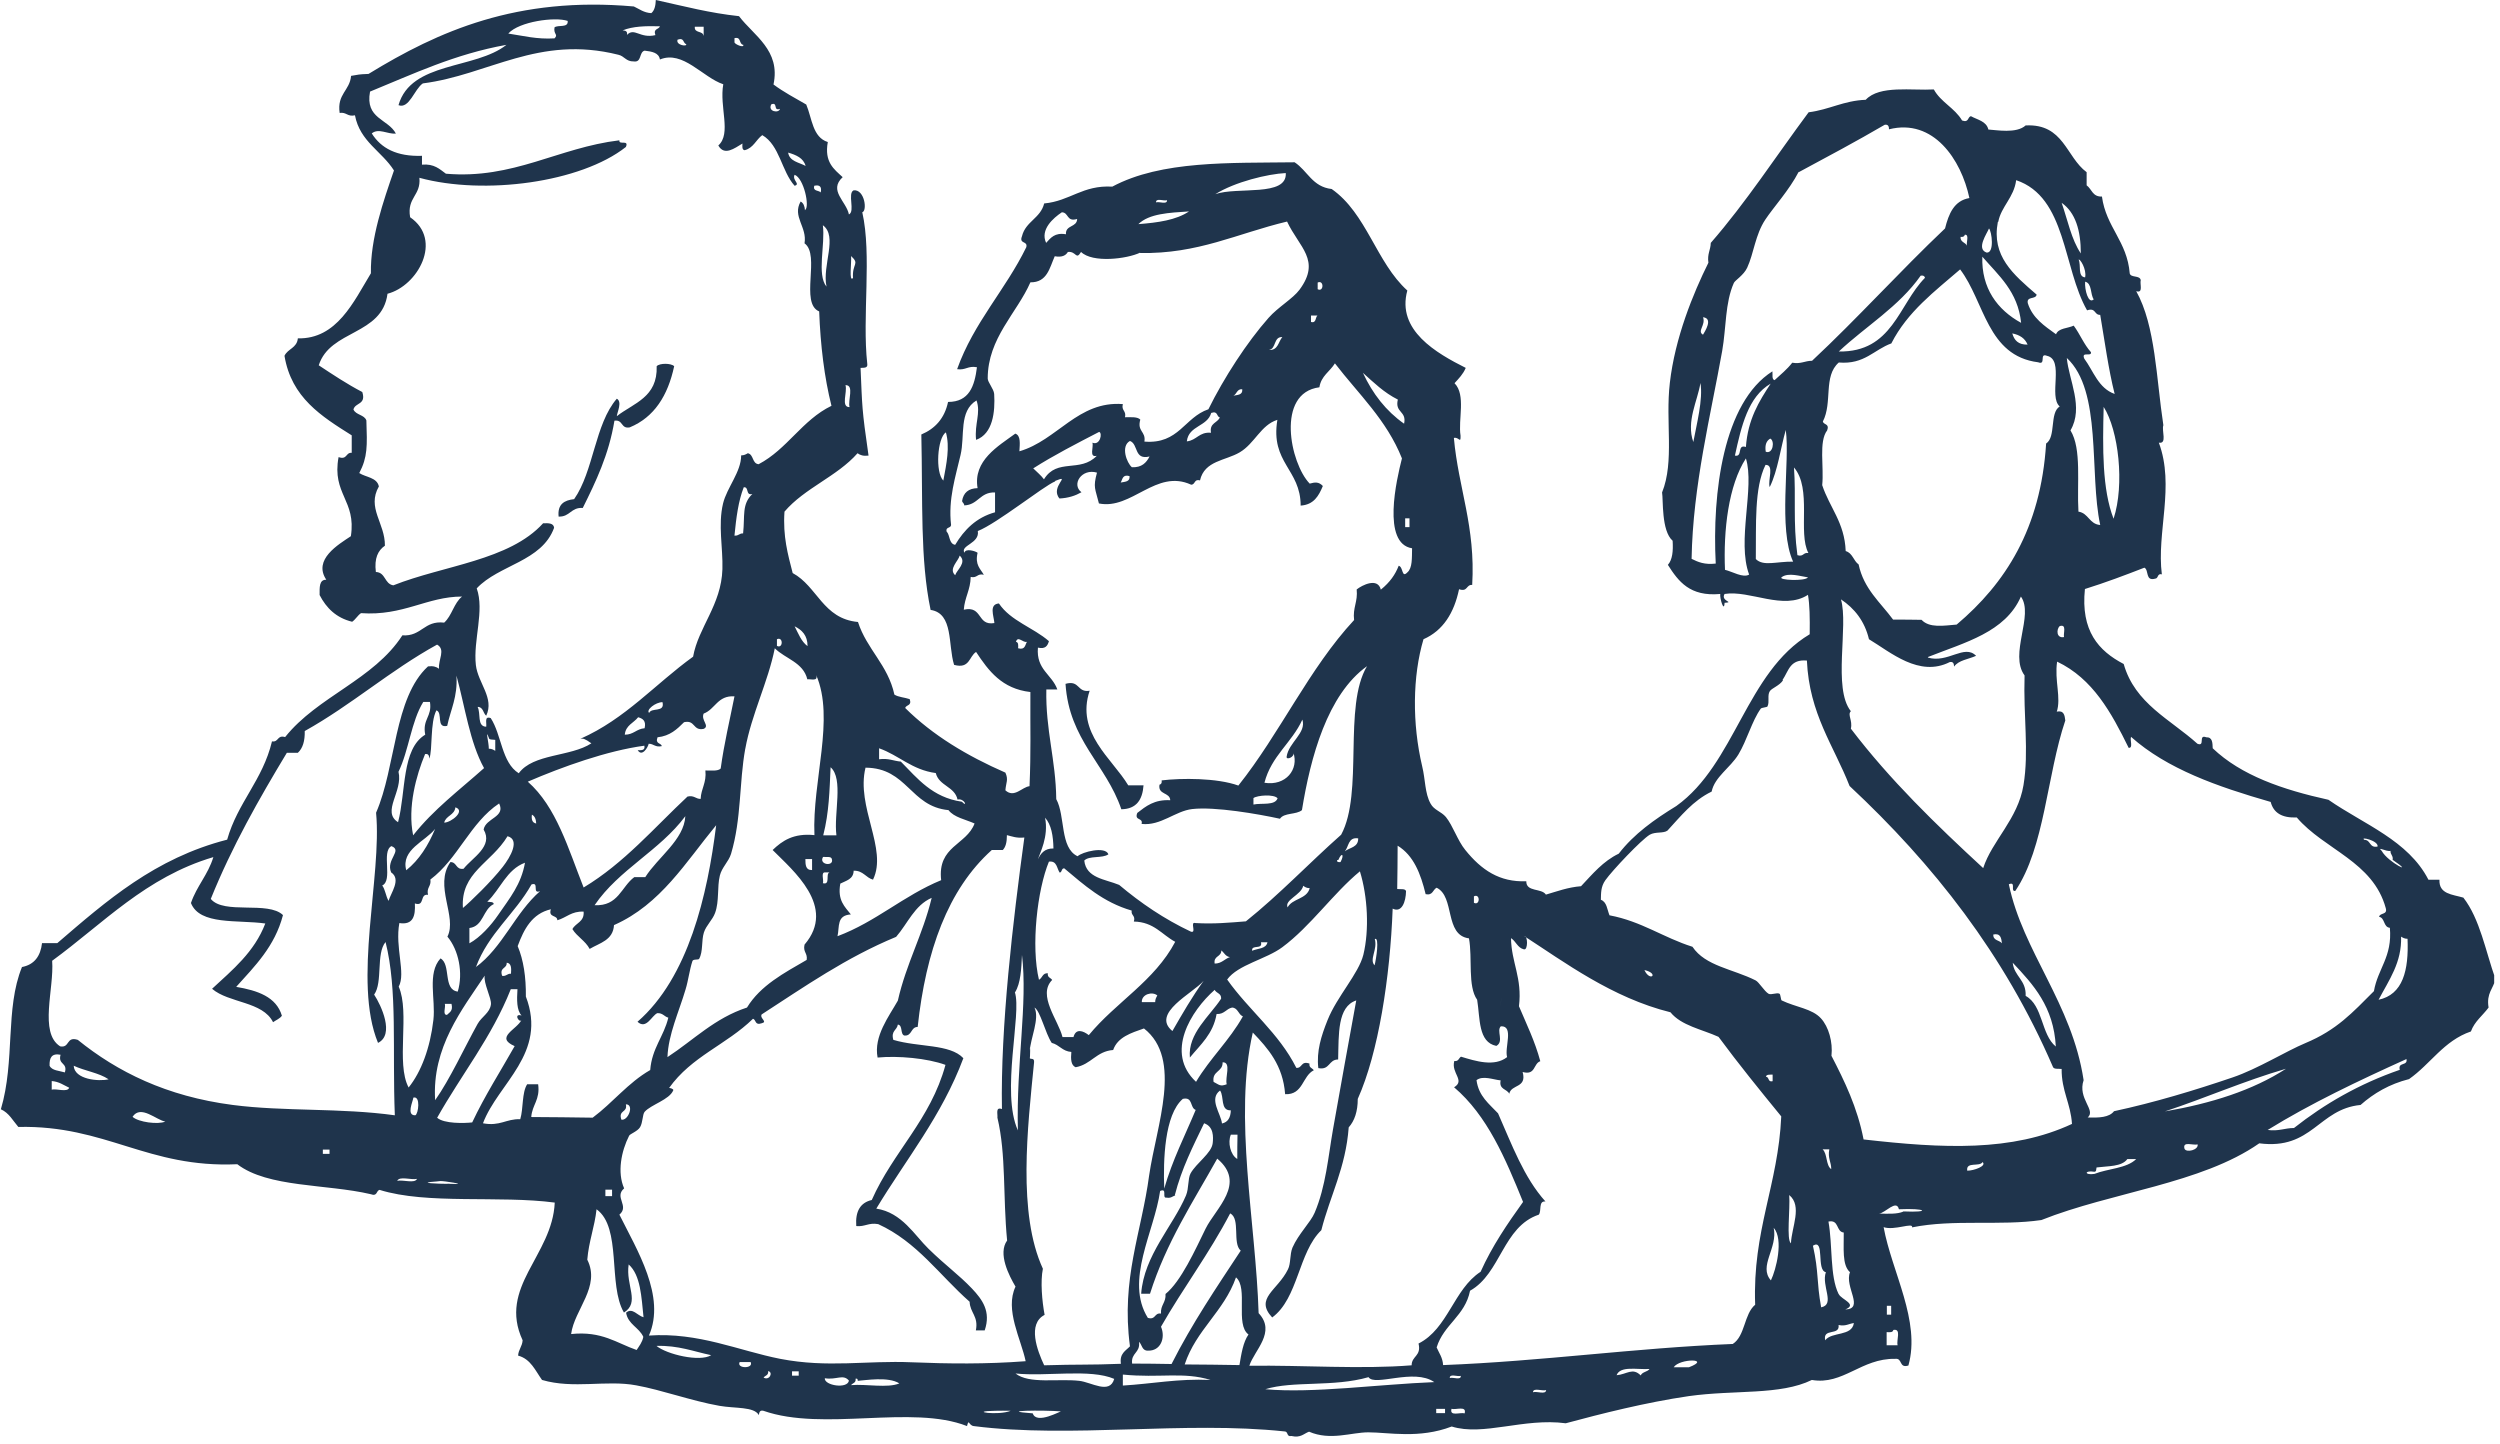 <svg width="116" height="67" viewBox="0 0 116 67" fill="none" xmlns="http://www.w3.org/2000/svg">
<g clip-path="url(#clip0_61_209)">
<path fill-rule="evenodd" clip-rule="evenodd" d="M31.28 17C30.99 18.35 30.36 19.36 29.22 19.83C28.8 19.91 28.92 19.46 28.51 19.52C28.25 21.1 27.65 22.34 27.04 23.57C26.49 23.53 26.45 23.99 25.92 23.97C25.86 23.39 26.19 23.21 26.64 23.16C27.55 21.86 27.6 19.68 28.62 18.5C28.88 18.64 28.64 19.12 28.62 19.31C29.4 18.7 30.52 18.44 30.47 16.99C30.62 16.84 31.14 16.85 31.28 16.99V17Z" fill="#1F344C"/>
<path fill-rule="evenodd" clip-rule="evenodd" d="M49.44 31.73C50.11 31.54 49.97 32.15 50.56 32.05C49.9 34.01 51.61 35.2 52.35 36.44C52.59 36.44 52.83 36.44 53.06 36.44C53.01 37.11 52.73 37.54 52.03 37.55C51.32 35.46 49.61 34.35 49.44 31.73Z" fill="#1F344C"/>
<path fill-rule="evenodd" clip-rule="evenodd" d="M30.43 0C31.83 0.31 32.91 0.6 34.29 0.75C34.97 1.65 36.23 2.33 35.89 3.92C36.36 4.27 36.89 4.55 37.41 4.85C37.68 5.49 37.7 6.37 38.41 6.59C38.24 7.53 38.7 7.85 39.1 8.22C38.43 8.84 39.27 9.34 39.39 9.95C39.69 9.81 39.31 8.97 39.61 8.83C40.12 8.78 40.25 9.78 40.01 9.85C40.46 11.83 40 14.7 40.24 16.87C40.28 17.09 40.09 17.06 39.93 17.07C40.01 18.88 39.98 18.92 40.3 21.14C40.06 21.17 39.91 21.12 39.79 21.03C38.84 22.11 37.34 22.64 36.4 23.74C36.32 24.89 36.56 25.73 36.78 26.59C37.93 27.21 38.18 28.71 39.81 28.86C40.22 30.13 41.2 30.85 41.5 32.23C41.69 32.35 41.98 32.36 42.21 32.44C42.32 32.76 42.05 32.69 42 32.85C43.28 34.12 44.87 35.07 46.65 35.85C46.8 36.18 46.68 36.3 46.65 36.67C47.06 37.05 47.43 36.51 47.77 36.48C47.84 34.83 47.8 33.88 47.81 32.11C46.49 31.96 45.87 31.13 45.29 30.25C44.96 30.46 45 31.05 44.27 30.85C43.98 29.93 44.25 28.46 43.18 28.3C42.69 25.95 42.82 23.3 42.75 20.16C43.39 19.89 43.83 19.41 43.99 18.65C44.97 18.65 45.22 17.92 45.33 17.04C44.91 16.96 44.81 17.19 44.41 17.13C45.19 14.95 46.65 13.46 47.62 11.47C47.7 11.16 47.27 11.34 47.42 10.96C47.59 10.27 48.28 10.13 48.45 9.44C49.65 9.33 50.23 8.58 51.61 8.66C53.89 7.44 57.07 7.57 60.07 7.53C60.67 7.92 60.89 8.67 61.79 8.77C63.41 9.9 63.86 12.18 65.3 13.48C64.79 15.33 66.66 16.39 68.01 17.07C67.89 17.36 67.69 17.56 67.49 17.78C68.03 18.33 67.65 19.46 67.77 20.22C67.78 20.61 67.69 20.26 67.46 20.32C67.67 22.66 68.47 24.43 68.31 27.14C68.02 27.12 68.11 27.48 67.7 27.34C67.47 28.44 66.96 29.26 66.05 29.66C65.54 31.38 65.52 33.57 65.99 35.56C66.14 36.17 66.11 36.81 66.38 37.29C66.54 37.59 66.87 37.65 67.09 37.91C67.42 38.32 67.63 39 67.99 39.44C68.74 40.37 69.58 40.94 70.82 40.89C70.81 41.4 71.53 41.2 71.73 41.51C72.25 41.36 72.74 41.17 73.36 41.12C73.89 40.56 74.38 39.96 75.11 39.61C75.82 38.69 76.77 38.02 77.78 37.4C80.52 35.44 81.02 31.19 83.97 29.43C83.98 28.64 83.97 28.07 83.89 27.6C82.75 28.34 81.2 27.37 80.02 27.56C79.82 27.9 80.51 27.94 80.02 27.97C80 28.45 79.79 27.76 79.82 27.56C78.41 27.69 77.88 26.98 77.39 26.21C77.6 25.97 77.64 25.58 77.61 25.09C77.08 24.63 77.18 23.19 77.12 22.85C77.7 21.41 77.27 19.57 77.48 17.77C77.72 15.67 78.56 13.62 79.27 12.19C79.21 11.78 79.37 11.61 79.38 11.27C81.02 9.39 82.41 7.24 83.92 5.21C84.88 5.09 85.54 4.67 86.57 4.63C87.21 3.94 88.72 4.21 89.73 4.15C90.05 4.74 90.7 5.01 91.04 5.59C91.36 5.71 91.29 5.43 91.45 5.39C91.75 5.56 92.17 5.62 92.26 6.01C92.63 6.03 93.56 6.21 93.99 5.82C95.76 5.73 95.86 7.28 96.82 7.99C96.82 8.19 96.82 8.4 96.82 8.6C97.06 8.77 97.09 9.14 97.53 9.12C97.72 10.54 98.7 11.19 98.82 12.69C98.88 12.9 99.29 12.76 99.33 13C99.28 13.19 99.46 13.62 99.12 13.51C100.02 15.12 100.05 17.57 100.38 19.73C100.29 19.98 100.57 20.61 100.17 20.54C100.92 22.55 100.06 24.71 100.31 26.65C100.09 26.59 100.16 26.84 100 26.85C99.53 26.98 99.72 26.45 99.5 26.34C98.6 26.69 97.7 27.03 96.74 27.33C96.54 29.27 97.37 30.2 98.54 30.81C99.06 32.65 100.71 33.38 101.96 34.51C102.34 34.66 101.98 34.06 102.37 34.21C102.66 34.2 102.66 34.46 102.67 34.72C103.99 35.98 105.91 36.64 108.04 37.11C109.68 38.25 111.74 38.99 112.68 40.82C112.85 40.82 113.02 40.82 113.19 40.82C113.16 41.49 113.79 41.5 114.3 41.65C115.07 42.64 115.33 44.13 115.79 45.43C115.69 45.88 115.36 46.08 115.47 46.75C115.2 47.12 114.82 47.39 114.65 47.86C113.39 48.29 112.78 49.37 111.78 50.07C110.87 50.3 110.14 50.73 109.53 51.27C107.57 51.46 107.29 53.37 104.83 53.05C102.14 54.93 97.98 55.31 94.72 56.61C92.81 56.89 90.65 56.56 88.72 56.95C88.79 56.7 87.9 57.11 87.4 56.94C87.78 59.02 89.13 61.29 88.55 63.36C88.1 63.5 88.29 63.01 87.94 63.05C86.36 63.02 85.52 64.28 84.07 64.03C82.6 64.75 80.49 64.48 78.36 64.78C76.37 65.07 74.28 65.6 72.65 66.04C70.71 65.78 68.82 66.65 67.36 66.19C65.85 66.77 64.42 66.46 63.49 66.46C62.7 66.46 61.73 66.86 60.74 66.43C60.49 66.52 60.36 66.73 59.92 66.63C59.69 66.68 59.78 66.43 59.62 66.42C54.95 65.92 49.7 66.75 45.18 66.17C44.94 66.14 44.96 65.8 44.87 66.17C42.3 65.16 38.21 66.44 35.42 65.46C35.25 65.42 35.23 65.54 35.21 65.66C34.99 65.26 34.11 65.36 33.38 65.23C32.08 65 30.69 64.49 29.52 64.28C28.14 64.02 26.61 64.46 25.15 64.03C24.84 63.6 24.63 63.06 24.04 62.9C24.06 62.61 24.23 62.48 24.25 62.19C23.1 59.71 25.63 58.27 25.74 55.8C23.18 55.46 19.81 55.9 17.61 55.21C17.45 55.25 17.52 55.53 17.2 55.41C15.15 54.93 12.43 55.11 11.01 54.02C6.84 54.21 4.92 52.2 0.85 52.29C0.6 52 0.42 51.64 0.04 51.47C0.71 49.22 0.23 46.8 1.02 44.87C1.59 44.76 1.88 44.37 1.95 43.76C2.19 43.76 2.43 43.76 2.66 43.76C4.94 41.8 7.19 39.82 10.54 38.96C11.03 37.23 12.19 36.2 12.62 34.4C12.94 34.45 12.85 34.09 13.23 34.2C14.74 32.31 17.34 31.54 18.67 29.48C19.57 29.54 19.67 28.78 20.61 28.89C20.97 28.57 21.06 27.98 21.44 27.68C19.81 27.68 18.72 28.59 16.75 28.45C16.59 28.56 16.5 28.74 16.34 28.85C15.6 28.67 15.14 28.21 14.83 27.61C14.83 27.27 14.8 26.89 15.14 26.9C14.51 25.96 15.71 25.26 16.28 24.88C16.54 23.21 15.39 22.93 15.71 21.21C16.12 21.35 16.03 20.99 16.32 21.01C16.32 20.74 16.32 20.47 16.32 20.2C14.92 19.32 13.52 18.45 13.2 16.51C13.35 16.18 13.78 16.15 13.82 15.7C15.63 15.74 16.41 14 17.21 12.68C17.18 11.07 17.79 9.33 18.28 7.91C17.72 7.02 16.7 6.57 16.47 5.35C16.12 5.43 16.08 5.19 15.76 5.24C15.63 4.36 16.23 4.21 16.29 3.52C16.67 3.46 16.6 3.45 17.1 3.43C20.35 1.44 23.99 -0.18 29.41 0.3C29.67 0.42 29.87 0.59 30.22 0.61C30.37 0.49 30.42 0.26 30.43 0ZM23.6 1.56C24.28 1.66 24.9 1.83 25.73 1.78C25.92 1.59 25.67 1.6 25.73 1.27C25.9 1.14 26.38 1.31 26.34 0.97C25.75 0.77 24.09 1 23.59 1.55L23.6 1.56ZM28.89 1.41C29.01 1.42 29.13 1.44 29.09 1.62C29.44 1.26 29.69 1.8 30.41 1.63C30.3 1.31 30.57 1.38 30.62 1.22C29.96 1.2 29.35 1.22 28.89 1.41ZM32.65 1.65C32.65 1.51 32.65 1.38 32.65 1.24C32.51 1.24 32.38 1.24 32.24 1.24C32.2 1.55 32.61 1.42 32.64 1.65H32.65ZM34.48 2.08C34.28 2.04 34.4 1.69 34.08 1.77C34.08 1.84 34.08 1.91 34.08 1.97C34.11 2.06 34.53 2.24 34.49 2.08H34.48ZM31.84 2.05C31.68 2 31.76 1.73 31.44 1.84C31.34 2.09 31.89 2.18 31.84 2.05ZM37.36 9.74C37.58 9.59 37.3 8.27 36.87 8.11C36.74 8.36 37.16 8.54 36.87 8.62C36.26 7.94 36.18 6.74 35.37 6.27C35.08 6.48 34.96 6.87 34.55 6.97C34.43 6.95 34.44 6.81 34.45 6.66C34.08 6.88 33.61 7.25 33.33 6.75C33.95 6.2 33.37 4.96 33.56 3.91C32.6 3.59 31.69 2.32 30.62 2.76C30.57 2.44 30.24 2.39 29.91 2.35C29.64 2.42 29.79 2.91 29.4 2.85C29.05 2.86 28.97 2.6 28.69 2.54C24.98 1.61 22.67 3.48 19.62 3.87C19.23 4.13 18.99 5.07 18.49 4.88C19.07 2.84 22.05 3.23 23.5 2.08C21.1 2.51 19.18 3.43 17.17 4.25C16.93 5.52 18.01 5.51 18.37 6.2C17.97 6.23 17.57 5.93 17.25 6.19C17.68 6.88 18.41 7.27 19.58 7.23C19.58 7.37 19.58 7.5 19.58 7.64C20.15 7.59 20.4 7.85 20.69 8.06C23.82 8.33 25.9 6.85 28.74 6.51C28.7 6.75 29.2 6.46 29.04 6.82C26.95 8.47 22.47 9.07 19.46 8.25C19.54 9.08 18.87 9.16 19.03 10.08C20.57 11.14 19.38 13.27 17.98 13.63C17.73 15.57 15.32 15.29 14.79 16.95C15.44 17.38 16.1 17.82 16.81 18.19C17 18.79 16.48 18.67 16.4 19C16.51 19.26 16.91 19.24 17 19.51C17.04 20.69 17.06 21.21 16.67 21.95C16.98 22.15 17.49 22.15 17.58 22.57C17.01 23.57 17.87 24.27 17.86 25.32C17.54 25.54 17.36 25.9 17.44 26.54C17.9 26.56 17.83 27.09 18.25 27.16C20.59 26.23 23.63 26.01 25.2 24.28C25.45 24.27 25.69 24.27 25.71 24.49C25.14 26.06 23.15 26.2 22.12 27.3C22.49 28.34 21.95 29.7 22.08 30.86C22.18 31.7 22.95 32.39 22.56 33.21C22.41 33.09 22.43 32.8 22.16 32.8C22.32 33.09 22.12 33.71 22.56 33.72C22.59 33.54 22.46 33.21 22.77 33.32C23.28 34.1 23.27 35.38 24.07 35.88C24.74 34.96 26.48 35.12 27.44 34.49C27.13 34.27 27.06 34.26 26.93 34.28C29.02 33.36 30.41 31.73 32.16 30.47C32.4 29.11 33.47 28.07 33.52 26.41C33.55 25.41 33.31 24.36 33.55 23.36C33.73 22.62 34.39 21.9 34.39 21.13C34.53 21.13 34.61 21.08 34.7 21.03C34.98 21.09 34.89 21.51 35.2 21.54C36.53 20.84 37.22 19.49 38.58 18.83C38.25 17.51 38.07 16.04 38.01 14.45C37.1 14.07 38.08 11.83 37.33 11.29C37.46 10.53 36.75 10.05 37.15 9.35C37.28 9.42 37.34 9.57 37.35 9.76L37.36 9.74ZM36.19 5.05C35.86 5.17 36.11 4.72 35.79 4.84C35.6 5.18 36.15 5.27 36.19 5.05ZM83.46 7.97C83.03 8.81 82.28 9.63 81.91 10.19C81.44 10.9 81.38 11.75 81.07 12.42C80.91 12.77 80.5 13.01 80.45 13.13C80.04 14.05 80.1 15.2 79.91 16.28C79.38 19.26 78.55 22.52 78.49 25.93C78.79 26.08 79.09 26.21 79.61 26.15C79.44 22.87 79.96 18.67 82.24 17.23C82.26 17.38 82.2 17.6 82.34 17.64C82.62 17.38 82.92 17.14 83.16 16.83C83.57 16.9 83.74 16.74 84.08 16.74C86.2 14.76 88.14 12.6 90.25 10.6C90.42 9.92 90.67 9.31 91.38 9.19C91 7.4 89.71 5.48 87.65 6C87.65 5.88 87.62 5.76 87.45 5.79C86.15 6.55 84.8 7.27 83.46 7.99V7.97ZM37.38 7.7C37.28 7.33 36.94 7.19 36.57 7.08C36.63 7.49 37.07 7.53 37.38 7.7ZM56.39 9.01C57.4 8.65 59.73 9.15 59.66 8.03C58.82 8.07 57.3 8.44 56.39 9.01ZM92.7 10.3C92.4 11.88 93.41 12.73 94.5 13.67C94.46 13.91 94.02 13.73 94.09 14.07C94.31 14.76 94.86 15.12 95.4 15.51C95.51 15.22 95.94 15.24 96.22 15.11C96.51 15.5 96.7 15.99 97.02 16.34C97.06 16.58 96.56 16.28 96.71 16.64C97.14 17.22 97.36 18.01 98.12 18.28C97.83 17.13 97.66 15.84 97.45 14.61C97.16 14.62 97.26 14.26 96.84 14.4C95.71 12.42 95.89 9.15 93.55 8.36C93.45 9.16 92.85 9.59 92.72 10.29L92.7 10.3ZM38.08 8.93C38.14 8.67 38.04 8.56 37.78 8.62C37.71 8.89 37.99 8.82 38.08 8.93ZM96.55 11.76C96.55 10.69 96.3 9.86 95.66 9.41C95.94 10.21 96.11 11.11 96.55 11.76ZM54.15 9.29C54 9.34 53.63 9.17 53.64 9.39C53.79 9.34 54.16 9.51 54.15 9.29ZM52.82 10.4C53.73 10.33 54.58 10.21 55.17 9.81C54.25 9.87 53.32 9.91 52.82 10.4ZM48.54 11.27C48.75 11.04 48.94 10.78 49.46 10.87C49.43 10.43 49.97 10.56 49.98 10.16C49.48 10.31 49.6 9.86 49.27 9.85C48.88 10.11 48.25 10.65 48.54 11.27ZM52.91 11.72C52.28 12.02 50.69 12.21 50.16 11.69C49.92 12.09 49.95 11.65 49.55 11.69C49.45 11.86 49.27 11.95 48.94 11.89C48.7 12.43 48.59 13.11 47.81 13.1C47.19 14.52 45.83 15.69 45.83 17.56C45.83 17.74 46.11 18.04 46.13 18.28C46.18 19.11 46.07 20.13 45.29 20.41C45.21 19.66 45.52 19.17 45.31 18.58C44.48 19.08 44.78 20.22 44.57 21.11C44.34 22.11 43.99 23.16 44.13 24.36C44.12 24.52 43.87 24.44 43.92 24.66C44.09 24.83 44.02 25.23 44.32 25.28C44.74 24.58 45.3 24.01 46.17 23.77C46.17 23.46 46.17 23.16 46.17 22.85C45.47 22.82 45.39 23.43 44.74 23.45C44.74 23.35 44.66 23.33 44.64 23.25C44.7 22.86 44.94 22.66 45.36 22.65C45.14 21.37 46.32 20.7 47.11 20.12C47.37 20.21 47.32 20.59 47.3 20.94C49.06 20.43 50.02 18.59 52.1 18.75C52.02 19.06 52.27 19.05 52.2 19.36C52.47 19.36 52.78 19.33 52.91 19.47C52.75 20.03 53.18 20.01 53.1 20.49C54.7 20.62 54.95 19.37 56.07 18.99C56.79 17.53 57.86 15.88 58.86 14.75C59.3 14.25 59.99 13.86 60.3 13.44C61.31 12.07 60.28 11.48 59.72 10.28C57.38 10.84 55.6 11.79 52.89 11.74L52.91 11.72ZM92.18 11.72C92.55 11.75 92.42 10.74 92.29 10.6C92.2 10.83 91.68 11.55 92.18 11.72ZM90.97 10.99C90.95 11.24 91.19 11.24 91.27 11.4C91.22 11.25 91.39 10.88 91.17 10.89C91.15 10.97 91.08 11.01 90.97 10.99ZM38.35 13.3C38.14 12.3 38.89 10.97 38.18 10.45C38.3 11.34 37.89 12.74 38.35 13.3ZM93.78 14.98C93.63 13.52 92.73 12.78 91.98 11.91C91.93 13.37 92.68 14.38 93.78 14.98ZM96.75 12.87C96.83 12.49 96.5 11.98 96.45 12.05C96.57 12.3 96.39 12.84 96.75 12.87ZM39.58 12.9C39.53 12.21 39.91 12.27 39.49 11.88C39.52 12.15 39.38 13.12 39.58 12.9ZM87.77 15.93C86.95 16.22 86.52 16.92 85.32 16.82C84.59 17.46 85.04 18.67 84.58 19.56C84.62 19.72 84.9 19.65 84.78 19.97C84.38 20.49 84.64 21.67 84.55 22.51C84.89 23.55 85.59 24.24 85.64 25.57C85.96 25.66 86 26.02 86.24 26.19C86.48 27.33 87.25 27.95 87.84 28.75C88.28 28.75 88.72 28.75 89.16 28.76C89.53 29.15 90.18 29.03 90.79 28.98C93.05 27.07 94.69 24.53 94.94 20.58C95.41 20.27 95.09 19.16 95.57 18.86C95.04 18.4 95.8 16.69 94.98 16.51C94.6 16.36 94.96 16.96 94.57 16.81C92.2 16.51 92.09 14 90.95 12.5C89.77 13.52 88.51 14.46 87.76 15.93H87.77ZM85.32 16.31C87.81 16.35 88.09 14.14 89.32 12.89C89.3 12.81 89.24 12.77 89.12 12.79C88.11 14.23 86.58 15.13 85.32 16.31ZM97.15 13.89C96.98 13.65 97.08 13.15 96.75 13.07C96.72 13.44 96.9 14.13 97.15 13.89ZM61.14 13.42C61.43 13.57 61.44 12.97 61.14 13.11C61.14 13.21 61.14 13.31 61.14 13.42ZM79.02 15.53C79.1 15.39 79.51 14.77 79.02 14.72C79.16 15.08 78.73 15.37 79.02 15.53ZM60.82 14.94C61.09 15.01 61.02 14.73 61.13 14.64C61.03 14.64 60.93 14.64 60.83 14.64C60.83 14.74 60.83 14.84 60.83 14.94H60.82ZM94.08 15.99C93.96 15.7 93.72 15.54 93.37 15.47C93.46 15.79 93.65 16 94.08 15.99ZM58.88 16.24C59.31 16.26 59.31 15.86 59.5 15.64C59.08 15.62 59.23 16.18 58.88 16.24ZM96.07 19.97C96.6 20.83 96.36 22.44 96.44 23.74C96.91 23.81 96.94 24.32 97.45 24.36C96.93 21.94 97.55 18.14 95.9 16.61C95.99 17.63 96.7 18.9 96.07 19.97ZM48.95 22.34C48.4 22.57 46.26 24.29 45.37 24.64C45.47 25.22 44.54 25.3 44.75 25.65C44.79 25.42 45.29 25.58 45.36 25.65C45.23 26.21 45.49 26.39 45.65 26.67C45.34 26.59 45.35 26.84 45.04 26.77C45.03 27.37 44.76 27.72 44.72 28.29C45.61 28.09 45.32 29.05 46.14 28.91C46.11 28.57 45.88 28.04 46.35 28C46.89 28.81 47.95 29.12 48.67 29.75C48.61 29.96 48.51 30.13 48.16 30.05C48.07 31.07 48.81 31.29 49.06 31.99C48.89 31.99 48.72 31.99 48.55 31.99C48.51 33.88 48.99 35.25 49.01 37.08C49.44 37.87 49.17 39.34 50 39.73C50.21 39.53 51.29 39.25 51.43 39.64C51.15 39.84 50.54 39.69 50.31 39.93C50.4 40.75 51.28 40.79 51.93 41.06C52.93 41.9 54.01 42.64 55.26 43.23C55.54 43.31 55.19 42.75 55.47 42.83C56.33 42.88 57.06 42.81 57.81 42.75C59.37 41.5 60.74 40.05 62.23 38.73C63.28 36.78 62.31 32.78 63.43 30.91C61.59 32.23 60.81 35.13 60.41 37.59C60.15 37.81 59.58 37.7 59.39 37.99C58.38 37.77 56.38 37.42 55.32 37.54C54.53 37.63 53.86 38.33 52.97 38.23C53.05 37.92 52.62 38.1 52.77 37.72C53.17 37.41 53.56 37.09 54.3 37.13C54.28 36.75 53.72 36.89 53.8 36.41C53.88 36.39 53.92 36.33 53.9 36.21C54.81 36.1 56.46 36.09 57.46 36.45C59.39 34.03 60.74 31.02 62.83 28.77C62.76 28.19 63.01 27.93 62.95 27.35C63.2 27.15 63.93 26.78 64.07 27.36C64.5 27.01 64.74 26.66 64.9 26.25C65.12 26.31 65.03 26.84 65.3 26.56C65.54 26.36 65.51 25.89 65.52 25.44C64.11 25.22 64.8 22.25 65.05 21.27C64.34 19.48 63.03 18.28 61.94 16.86C61.71 17.24 61.3 17.44 61.22 17.97C59.19 18.23 59.86 21.5 60.77 22.44C61.02 22.37 61.19 22.35 61.38 22.55C61.19 23.01 60.96 23.42 60.35 23.46C60.35 21.77 58.94 21.48 59.27 19.48C58.5 19.72 58.22 20.58 57.52 20.99C56.86 21.38 55.89 21.37 55.68 22.29C55.4 22.21 55.47 22.49 55.27 22.49C53.64 21.74 52.51 23.67 50.99 23.36C50.82 22.66 50.71 22.63 50.9 21.93C50.19 21.72 49.7 22.48 50.18 22.84C49.9 23 49.57 23.11 49.16 23.13C48.7 22.59 49.75 21.99 48.97 22.31L48.95 22.34ZM65.15 19.66C65.28 19.06 64.71 19.16 64.86 18.54C64.22 18.22 63.74 17.75 63.24 17.3C63.69 18.27 64.31 19.07 65.15 19.66ZM78.57 20.51C78.72 19.7 79.03 18.52 78.9 17.77C78.77 18.6 78.23 19.55 78.57 20.51ZM80.5 21.14C80.88 21.22 80.58 20.6 81.01 20.74C81.1 19.46 81.62 18.62 82.16 17.8C81.11 18.41 80.8 19.77 80.5 21.14ZM39.42 18.89C39.33 18.58 39.65 17.86 39.23 17.87C39.33 18.18 39 18.9 39.42 18.89ZM57.23 18.36C57.43 18.32 57.67 18.33 57.64 18.06C57.39 18.04 57.39 18.29 57.23 18.36ZM98.07 24.07C98.59 22.48 98.3 19.96 97.61 18.88C97.56 20.8 97.54 22.71 98.07 24.07ZM55.07 20.48C55.53 20.43 55.64 20.03 56.19 20.08C56.11 19.62 56.49 19.63 56.6 19.37C56.44 19.33 56.52 19.05 56.2 19.16C56.02 19.8 55.16 19.74 55.07 20.47V20.48ZM82.11 22.59C82.02 22.28 82.34 21.56 81.92 21.57C81.39 22.64 81.49 24.36 81.47 25.94C81.82 26.29 82.42 26.05 83.2 26.06C82.5 24.52 83.06 21.43 82.86 19.95C82.61 20.83 82.49 21.83 82.12 22.59H82.11ZM47.94 21.73C48.11 21.9 48.3 22.05 48.44 22.24C49.05 21.24 50.12 21.95 50.89 21.15C50.52 21.24 50.75 20.75 50.69 20.54C51.04 20.69 51.17 20.09 51 20.04C49.96 20.58 48.9 21.12 47.93 21.74L47.94 21.73ZM81.93 20.96C82.27 21.09 82.36 20.45 82.14 20.35C81.97 20.45 81.88 20.63 81.93 20.96ZM43.77 22.3C43.92 21.51 44.08 20.74 43.89 20.06C43.49 20.32 43.39 21.92 43.77 22.3ZM52.52 21.68C52.98 21.7 53.19 21.47 53.34 21.18C52.61 21.36 52.83 20.61 52.43 20.46C51.99 20.7 52.28 21.48 52.52 21.68ZM80.04 26.44C80.38 26.52 80.88 26.83 81.16 26.66C80.58 25.11 81.43 22.62 81.01 21.27C80.2 22.52 79.96 24.6 80.04 26.45V26.44ZM83.4 25.76C83.69 25.85 83.66 25.62 83.91 25.66C83.41 24.72 84.09 22.68 83.24 21.69C83.34 23.03 83.19 24.23 83.4 25.76ZM52 22.39C52.2 22.35 52.44 22.36 52.41 22.09C52.08 22 52.09 22.24 52 22.39ZM34.07 24.85C34.26 24.88 34.3 24.74 34.48 24.75C34.57 23.93 34.41 23.4 34.91 22.92C34.58 23.01 34.77 22.58 34.51 22.61C34.26 23.24 34.16 24.03 34.08 24.84L34.07 24.85ZM65.2 24.46C65.27 24.46 65.34 24.46 65.4 24.46C65.4 24.32 65.4 24.19 65.4 24.05C65.33 24.05 65.26 24.05 65.2 24.05C65.2 24.19 65.2 24.32 65.2 24.46ZM44.32 26.69C44.39 26.45 44.88 26.1 44.53 25.78C44.47 26.03 44 26.4 44.32 26.69ZM82.67 26.78C82.47 26.92 83.76 26.98 83.89 26.79C83.54 26.74 82.98 26.55 82.67 26.78ZM89.45 30.51C90.38 30.79 91.15 29.87 91.69 30.43C91.34 30.59 90.88 30.63 90.67 30.93C90.66 30.8 90.64 30.69 90.47 30.72C89.05 31.44 87.72 30.26 86.72 29.66C86.52 28.82 86.05 28.23 85.42 27.81C85.78 29.04 85.03 31.94 85.88 33C85.71 33.16 85.97 33.43 85.88 33.81C87.7 36.2 89.83 38.26 92.02 40.28C92.43 39.01 93.63 38.01 93.89 36.43C94.15 34.86 93.88 33.24 93.94 31.34C93.21 30.35 94.39 28.55 93.77 27.68C93.05 29.34 91.16 29.81 89.47 30.48L89.45 30.51ZM95.77 29.56C95.73 29.37 95.91 28.95 95.57 29.05C95.41 29.2 95.41 29.63 95.77 29.56ZM37.47 29.98C37.47 29.48 37.21 29.23 36.87 29.06C37.04 29.39 37.18 29.77 37.47 29.98ZM47.24 30.08C47.57 30.17 47.56 29.93 47.65 29.78C47.47 29.84 47.23 29.48 47.14 29.78C47.26 29.8 47.25 29.94 47.24 30.09V30.08ZM36.05 29.97C36.34 30.12 36.35 29.52 36.05 29.66C36.05 29.76 36.05 29.87 36.05 29.97ZM14.14 33.92C14.15 34.38 14.05 34.72 13.82 34.93C13.65 34.93 13.48 34.93 13.31 34.93C12.02 37.07 10.77 39.26 9.78 41.71C10.39 42.45 12.44 41.79 13.13 42.46C12.75 43.92 11.82 44.83 10.96 45.79C11.95 45.96 12.82 46.25 13.08 47.13C12.98 47.27 12.81 47.33 12.67 47.43C12.19 46.46 10.62 46.55 9.84 45.88C10.79 45 11.8 44.18 12.31 42.85C11.02 42.67 9.27 42.94 8.86 41.9C9.13 41.11 9.65 40.59 9.9 39.77C6.76 40.7 4.79 42.85 2.42 44.58C2.52 45.87 1.8 47.92 2.79 48.55C3.25 48.64 3.06 48.07 3.61 48.25C5.44 49.73 7.72 50.87 10.8 51.27C13.18 51.58 15.8 51.4 18.32 51.75C18.2 48.71 18.45 45.93 17.89 43.71C17.44 44.25 17.77 45.58 17.36 46.15C17.69 46.65 18.32 48.01 17.54 48.39C16.36 45.53 17.73 40.67 17.45 37.71C18.38 35.58 18.27 32.38 19.86 30.92C20.1 30.89 20.25 30.94 20.37 31.03C20.33 30.6 20.69 30.14 20.28 29.91C18.1 31.11 16.31 32.71 14.14 33.92ZM34.58 34.74C34.29 36.35 34.41 37.98 33.92 39.62C33.81 39.98 33.49 40.25 33.4 40.63C33.27 41.16 33.38 41.81 33.18 42.36C33.06 42.69 32.77 42.93 32.66 43.27C32.54 43.65 32.63 44.15 32.44 44.49C32.41 44.55 32.17 44.49 32.13 44.59C31.99 45.01 31.94 45.49 31.81 45.91C31.5 46.96 31.01 47.99 30.97 49.05C32.18 48.26 33.16 47.24 34.66 46.75C35.29 45.72 36.38 45.15 37.43 44.54C37.48 44.22 37.25 44.18 37.33 43.83C38.84 42.07 36.78 40.38 35.85 39.44C36.3 39.01 36.82 38.65 37.79 38.75C37.68 36.24 38.75 33.34 37.87 31.32C37.97 31.63 37.64 31.5 37.46 31.52C37.27 30.73 36.44 30.57 35.95 30.08C35.64 31.64 34.87 33.14 34.58 34.75V34.74ZM95.43 33.02C95.77 32.95 95.8 33.19 95.83 33.43C94.97 35.98 94.88 39.31 93.51 41.34C93.26 41.38 93.57 40.88 93.21 41.03C93.86 44.16 96.14 46.55 96.68 50.12C96.39 50.98 97.27 51.51 96.87 51.85C97.39 51.87 97.87 51.85 98.09 51.56C99.95 51.16 101.84 50.59 103.6 49.99C104.75 49.6 106.08 48.77 106.97 48.4C108.43 47.79 109.15 46.99 110.15 45.99C110.33 44.94 111.01 44.4 110.89 43.05C110.58 43.02 110.67 42.59 110.39 42.54C110.43 42.34 110.79 42.46 110.7 42.14C110.11 39.97 107.85 39.43 106.57 37.93C105.89 37.96 105.49 37.72 105.36 37.21C102.89 36.5 100.55 35.68 98.88 34.19C98.82 34.34 98.99 34.72 98.77 34.7C97.97 33.07 97.11 31.49 95.45 30.7C95.32 31.58 95.65 32.38 95.43 33.04V33.02ZM82.73 31.57C82.56 31.82 82.21 31.93 82.12 32.07C81.99 32.27 82.12 32.56 82.01 32.78C81.99 32.82 81.74 32.83 81.7 32.88C81.29 33.45 81.06 34.35 80.66 35.01C80.28 35.63 79.56 36.05 79.42 36.73C78.55 37.15 77.99 37.87 77.37 38.54C77.18 38.68 76.81 38.58 76.55 38.73C76.15 38.97 74.81 40.39 74.49 40.84C74.27 41.15 74.29 41.45 74.28 41.75C74.56 41.85 74.57 42.2 74.68 42.47C76.17 42.75 77.19 43.51 78.53 43.93C79.13 44.83 80.41 44.96 81.46 45.49C81.62 45.57 81.86 45.99 82.06 46.11C82.19 46.18 82.44 46.04 82.57 46.11C82.62 46.14 82.63 46.4 82.67 46.42C83.34 46.74 84.08 46.8 84.49 47.25C84.85 47.64 85.05 48.35 84.98 48.99C85.59 50.17 86.18 51.38 86.47 52.87C90.16 53.29 93.35 53.45 96.14 52.15C96.08 51.2 95.65 50.61 95.66 49.6C95.51 49.58 95.29 49.63 95.25 49.49C93 44.28 89.7 40.09 85.82 36.47C85.09 34.6 83.95 33.13 83.84 30.65C83.05 30.58 83 31.12 82.71 31.55L82.73 31.57ZM19.72 35C19.32 35.96 18.9 37.45 19.17 38.76C20.11 37.56 21.33 36.65 22.46 35.64C21.8 34.45 21.58 32.81 21.18 31.35C21.24 32.34 20.91 32.92 20.75 33.68C20.22 33.8 20.56 33.07 20.25 32.96C19.95 33.52 20.08 34.8 19.92 35.2C19.91 35.07 19.89 34.96 19.72 34.99V35ZM29.9 34.6C28.18 34.83 26.09 35.58 24.49 36.27C25.82 37.44 26.37 39.39 27.08 41.18C28.96 40.05 30.35 38.41 31.9 36.96C32.21 36.89 32.27 37.07 32.51 37.07C32.53 36.58 32.79 36.33 32.73 35.75C33 35.75 33.31 35.79 33.44 35.66C33.6 34.49 33.86 33.42 34.08 32.31C33.29 32.26 33.19 32.91 32.65 33.11C32.51 33.42 32.95 33.68 32.65 33.82C32.14 33.92 32.27 33.39 31.74 33.51C31.42 33.83 31.09 34.15 30.51 34.21C30.39 34.53 30.67 34.46 30.71 34.62C30.4 34.69 30.34 34.51 30.1 34.51C30.06 34.69 29.79 35.13 29.59 34.81C29.75 34.81 29.94 34.83 29.9 34.61V34.6ZM30.12 33.08C30.23 32.81 30.86 33.08 30.74 32.58C30.42 32.58 29.96 32.94 30.12 33.08ZM18.49 35.81C18.71 36.72 17.69 37.66 18.47 38.15C18.84 36.75 18.63 34.75 19.73 34.09C19.59 33.36 20.06 33.26 19.95 32.57C19.85 32.57 19.75 32.57 19.64 32.57C19.08 33.47 18.97 34.83 18.49 35.81ZM58.67 36.32C59.66 36.48 60.28 35.7 60.01 34.91C60.1 35.12 59.67 35.29 59.7 35.11C59.79 34.45 60.63 34.01 60.43 33.39C59.94 34.47 58.99 35.07 58.67 36.32ZM28.99 34.09C29.4 34.09 29.53 33.82 29.91 33.79C29.99 33.44 29.82 33.34 29.61 33.28C29.4 33.55 29.03 33.65 28.99 34.09ZM22.68 34.74C22.82 34.74 22.9 34.79 22.98 34.84C22.98 34.67 22.98 34.5 22.98 34.33C22.86 34.31 22.69 34.34 22.68 34.23C22.5 33.75 22.69 34.49 22.68 34.74ZM41.8 35.34C42.58 36.13 43.26 37 44.63 37.2C44.92 37.5 44.75 37.02 44.43 37.1C44.3 36.49 43.57 36.47 43.42 35.87C42.31 35.72 41.72 35.05 40.79 34.72C40.79 34.89 40.79 35.06 40.79 35.23C41.22 35.17 41.46 35.31 41.81 35.34H41.8ZM38.2 38.76C38.4 38.76 38.61 38.76 38.81 38.76C38.68 37.74 39.15 36.14 38.54 35.6C38.49 36.68 38.47 37.69 38.2 38.75V38.76ZM40.52 40.82C40.17 40.73 40.06 40.39 39.61 40.4C39.6 40.8 39.26 40.86 38.99 41C38.85 41.78 39.2 42.07 39.48 42.43C38.81 42.47 38.96 43 38.86 43.44C40.65 42.77 41.92 41.56 43.67 40.84C43.49 39.25 44.84 39.22 45.22 38.21C44.8 38.02 44.27 37.93 44.01 37.59C42.23 37.42 42.1 35.63 40.16 35.62C39.71 37.44 41.2 39.39 40.51 40.81L40.52 40.82ZM58.16 37.03C58.16 37.13 58.16 37.23 58.16 37.33C58.55 37.25 59.16 37.39 59.28 37.04C59.11 36.84 58.34 36.9 58.16 37.03ZM19.97 40.81C20.02 41.13 19.78 41.17 19.86 41.52C19.46 41.46 19.73 42.08 19.25 41.92C19.28 42.5 19.17 42.93 18.53 42.83C18.32 43.96 18.84 45.16 18.5 45.78C19.03 46.98 18.36 49.34 18.96 50.46C19.54 49.74 19.96 48.63 20.11 47.32C20.22 46.36 19.81 45.16 20.44 44.47C20.94 44.75 20.54 45.92 21.24 46.01C21.5 45.14 21.28 44.08 20.76 43.46C21.23 42.54 20.12 41.1 20.9 40C21.21 40 21.14 40.37 21.51 40.31C21.92 39.79 22.9 39.27 22.44 38.49C22.54 37.95 23.47 37.92 23.16 37.28C21.82 38.17 21.25 39.85 19.97 40.81ZM20.61 38.17C20.93 38.17 21.62 37.62 21.13 37.46C21.09 37.83 20.69 37.84 20.61 38.17ZM48.16 39.87C48.29 39.6 48.47 39.36 48.88 39.37C48.87 38.78 48.78 38.26 48.49 37.94C48.67 38.82 48.24 39.6 48.16 39.87ZM24.88 38.21C24.87 38.02 24.82 37.87 24.68 37.8C24.65 38.03 24.7 38.18 24.88 38.21ZM27.59 42C28.69 42.06 28.83 41.14 29.43 40.7C29.6 40.7 29.77 40.7 29.94 40.7C30.52 39.78 31.74 38.97 31.8 37.87C30.61 39.47 28.72 40.34 27.59 42ZM110.32 39.28C110.37 39 109.46 38.8 109.71 38.97C110.01 38.97 109.93 39.36 110.32 39.28ZM28.49 42.92C28.45 43.63 27.83 43.75 27.36 44.03C27.16 43.65 26.77 43.46 26.56 43.11C26.71 42.82 27.12 42.78 27.08 42.3C26.52 42.27 26.28 42.58 25.86 42.7C25.86 42.44 25.43 42.59 25.56 42.19C24.69 42.39 24.31 43.11 24.02 43.9C24.29 44.54 24.41 45.33 24.4 46.24C25.41 48.88 23.11 50.26 22.41 52.12C23.2 52.27 23.48 51.91 24.14 51.93C24.29 51.43 24.21 50.7 24.46 50.31C24.63 50.31 24.8 50.31 24.97 50.31C25.07 51.03 24.69 51.26 24.65 51.83C25.6 51.83 26.55 51.85 27.5 51.86C28.43 51.17 29.14 50.24 30.17 49.65C30.25 48.63 30.8 48.1 31.01 47.22C30.82 47.17 30.76 47 30.5 47.01C30.24 47.12 29.99 47.79 29.58 47.41C31.94 45.36 32.83 41.53 33.23 38.29C31.82 40 30.66 41.96 28.5 42.92H28.49ZM18.85 40.38C19.45 39.9 19.87 39.23 20.19 38.46C19.74 39.04 18.59 39.42 18.85 40.38ZM46.53 39.44C46.36 39.44 46.19 39.44 46.02 39.44C43.98 41.27 42.96 44.13 42.58 47.65C42.25 47.65 42.33 48.08 41.96 48.05C41.76 47.98 41.9 47.57 41.66 47.54C41.62 47.81 41.33 47.82 41.45 48.25C42.62 48.6 44.07 48.43 44.7 49.1C43.7 51.78 42.04 53.79 40.66 56.08C41.85 56.26 42.44 57.32 43.08 57.94C43.91 58.75 44.47 59.13 45.1 59.79C45.58 60.3 45.99 60.85 45.69 61.73C45.55 61.73 45.42 61.73 45.28 61.73C45.41 61.07 45.01 60.92 44.99 60.4C43.6 59.18 42.55 57.62 40.75 56.8C40.3 56.72 40.14 56.93 39.73 56.89C39.68 56.19 39.93 55.8 40.45 55.68C41.44 53.44 43.18 51.95 43.87 49.41C43.02 49.1 41.67 48.98 40.72 49.07C40.53 48.08 41.25 47.16 41.66 46.43C42.05 44.7 42.82 43.37 43.23 41.66C42.43 42.01 42.12 42.85 41.58 43.47C39.26 44.43 37.33 45.78 35.34 47.07C35.24 47.26 35.64 47.41 35.34 47.48C35.02 47.59 35.09 47.32 34.94 47.27C33.7 48.48 32.09 49.01 31.04 50.49C31.06 50.46 31.27 50.53 31.24 50.59C31.06 51.03 30.21 51.25 29.91 51.59C29.81 51.71 29.83 52.08 29.7 52.3C29.58 52.5 29.23 52.61 29.19 52.7C28.83 53.41 28.63 54.4 28.96 55.14C28.48 55.55 29.22 55.95 28.74 56.36C29.55 57.99 30.91 60.16 30.11 61.97C32.42 61.81 34.27 62.67 36.2 63.05C38.42 63.48 40.2 63.12 42.3 63.21C44 63.28 45.77 63.3 47.59 63.16C47.38 62.14 46.61 60.77 47.12 59.7C46.82 59.19 46.29 58.17 46.73 57.56C46.53 55.49 46.69 53.59 46.28 51.86C46.3 51.68 46.18 51.35 46.49 51.46C46.42 47.65 47 42.74 47.53 38.86C47.18 38.9 46.96 38.81 46.72 38.75C46.72 39.07 46.67 39.31 46.51 39.46L46.53 39.44ZM62.4 39.5C62.63 39.32 63.03 39.32 63.02 38.9C62.55 38.83 62.59 39.28 62.4 39.5ZM111.02 39.89C111.05 39.7 110.91 39.66 110.92 39.48C110.72 39.53 110.27 39.25 110.51 39.48C110.81 40.03 112.13 40.65 111.01 39.89H111.02ZM21.48 42.13C21.83 41.84 22.81 40.89 23.33 40.22C23.69 39.76 24.14 38.96 23.55 38.8C22.79 40.06 21.36 40.48 21.48 42.14V42.13ZM64.83 41.25C64.98 41.27 65.21 41.22 65.24 41.35C65.23 41.85 65.04 42.37 64.62 42.16C64.5 45.35 63.96 48.85 63 50.99C63 51.57 62.85 52.01 62.58 52.31C62.44 54.19 61.72 55.47 61.31 57.08C60.24 58.11 60.24 60.24 59.03 61.13C58.2 60.24 59.28 59.88 59.76 58.9C59.9 58.63 59.84 58.21 59.97 57.89C60.25 57.25 60.81 56.72 61 56.27C61.52 55.05 61.63 53.66 61.85 52.41C62.26 50.1 62.53 48.6 62.93 46.42C62.05 46.71 62.12 47.99 62.09 49.16C61.64 49.16 61.71 49.67 61.17 49.56C61.08 48.78 61.3 48.08 61.6 47.33C62.04 46.23 63.04 45.18 63.26 44.3C63.54 43.14 63.46 41.6 63.1 40.43C61.87 41.44 60.81 42.98 59.5 43.95C58.75 44.51 57.44 44.76 56.94 45.45C57.95 46.88 59.34 47.93 60.15 49.55C60.44 49.57 60.35 49.21 60.76 49.35C60.73 49.55 60.89 49.55 60.96 49.66C60.42 49.93 60.47 50.81 59.63 50.77C59.53 49.43 58.84 48.65 58.13 47.91C57.23 51.85 58.27 56.74 58.4 60.93C59.23 61.81 58.2 62.65 57.97 63.37C60.46 63.34 63.17 63.54 65.5 63.35C65.5 62.91 65.96 62.93 65.82 62.34C67.19 61.65 67.45 59.82 68.7 59.01C69.24 57.81 69.94 56.79 70.67 55.77C69.85 53.75 69.01 51.76 67.47 50.45C68 50.13 67.32 49.8 67.48 49.23C67.68 49.26 67.68 49.1 67.79 49.03C68.48 49.24 69.34 49.51 69.93 49.05C69.8 48.61 70.26 47.59 69.64 47.62C69.42 47.82 69.8 48.33 69.43 48.53C68.58 48.36 68.68 47.25 68.54 46.39C68.09 45.76 68.33 44.45 68.16 43.54C67.01 43.39 67.52 41.61 66.66 41.19C66.48 41.28 66.49 41.56 66.15 41.49C65.92 40.54 65.59 39.69 64.85 39.24C64.85 39.92 64.84 40.6 64.83 41.28V41.25ZM62.1 39.9C61.99 39.9 62.02 40.03 62.2 40C62.39 39.65 62.26 39.52 62.1 39.9ZM17.73 41.08C17.88 41.27 17.9 41.59 18.03 41.8C18.13 41.44 18.63 40.8 18.15 40.48C17.89 39.89 18.7 39.46 18.16 39.26C17.68 39.52 18.25 40.86 17.73 41.09V41.08ZM38.6 39.87C38.58 39.72 38.36 39.78 38.19 39.76C37.97 40.13 38.7 40.22 38.6 39.87ZM37.68 40.37C37.68 40.2 37.68 40.03 37.68 39.86C37.58 39.86 37.48 39.86 37.37 39.86C37.37 40.12 37.38 40.38 37.67 40.37H37.68ZM48.21 45.46C48.37 45.38 48.37 45.14 48.62 45.16C48.59 45.36 48.75 45.36 48.82 45.47C48.12 46.18 49.11 47.34 49.3 48.12C49.47 48.12 49.64 48.12 49.81 48.12C49.92 47.7 50.26 47.83 50.52 48.03C51.78 46.5 53.57 45.52 54.53 43.7C53.91 43.37 53.55 42.78 52.61 42.76C52.7 42.47 52.47 42.49 52.51 42.25C51.19 41.87 50.3 41.06 49.38 40.29C49.24 40.29 49.29 40.47 49.17 40.49C49.03 40.29 49.05 39.93 48.67 39.98C48.13 41.29 47.83 43.9 48.21 45.47V45.46ZM22.61 41.84C22.73 41.86 22.9 41.83 22.91 41.95C22.4 42.19 22.44 42.98 21.78 43.06C21.78 43.3 21.78 43.54 21.78 43.77C22.28 43.5 22.79 42.93 23.11 42.46C23.66 41.66 24.18 41.04 24.36 40.03C23.5 40.35 23.22 41.26 22.61 41.84ZM38.18 40.98C38.55 41.08 38.29 40.54 38.49 40.48C38.42 40.48 38.35 40.48 38.29 40.48C38.07 40.46 38.24 40.84 38.18 40.99V40.98ZM59.74 42.11C59.96 41.68 60.64 41.73 60.77 41.21C60.63 41.21 60.55 41.16 60.47 41.1C60.38 41.53 59.57 41.76 59.75 42.11H59.74ZM22.07 44.88C23.32 43.97 23.9 42.36 25.06 41.35C24.67 41.5 25.04 40.9 24.66 41.04C23.89 42.41 22.66 43.31 22.08 44.88H22.07ZM68.39 41.89C68.68 42.04 68.69 41.44 68.39 41.59C68.39 41.69 68.39 41.79 68.39 41.89ZM110.36 46.39C111.5 46.15 111.77 45.02 111.71 43.56C111.57 43.56 111.49 43.51 111.41 43.46C111.45 44.66 110.85 45.47 110.36 46.4V46.39ZM92.89 43.77C92.86 43.53 92.83 43.29 92.49 43.36C92.47 43.65 92.78 43.62 92.89 43.77ZM70.71 44.05C70.41 43.98 70.34 43.67 70.11 43.53C70.13 44.68 70.64 45.37 70.48 46.69C70.83 47.52 71.22 48.31 71.47 49.24C71.14 49.35 71.26 49.91 70.65 49.74C70.86 50.5 70.12 50.3 70.03 50.75C69.92 50.52 69.54 50.56 69.63 50.13C69.3 50.1 68.8 49.89 68.51 50.12C68.61 50.87 69.1 51.22 69.51 51.66C70.15 53.11 70.71 54.64 71.71 55.75C71.37 55.71 71.54 56.19 71.4 56.36C69.73 56.92 69.64 59.09 68.21 59.89C67.98 61.06 66.99 61.45 66.66 62.52C66.77 62.78 66.94 62.99 66.96 63.34C71.59 63.16 75.79 62.55 80.4 62.36C80.98 61.99 80.92 60.97 81.44 60.54C81.31 57.09 82.51 54.98 82.65 51.8C81.66 50.59 80.67 49.37 79.74 48.11C78.97 47.76 78.01 47.59 77.51 46.97C74.8 46.3 72.57 44.63 70.73 43.44C70.9 43.43 70.89 44.07 70.73 44.05H70.71ZM63.78 44.79C63.85 44.54 64.02 43.45 63.79 43.57C63.93 44.06 63.52 44.52 63.78 44.79ZM58.09 44.12C58.34 44 58.75 44.04 58.81 43.72C58.71 43.72 58.61 43.72 58.51 43.72C58.6 44.09 58.05 43.8 58.1 44.12H58.09ZM56.36 44.71C56.69 44.71 56.82 44.49 57.07 44.41C56.86 44.38 56.8 44.2 56.67 44.1C56.67 44.41 56.3 44.34 56.36 44.71ZM47.09 46.04C47.42 47.04 46.43 50.68 47.23 52.45C47.15 49.34 47.69 46.59 47.42 44.31C47.39 44.96 47.36 45.62 47.1 46.04H47.09ZM93.99 46.21C94.8 46.65 94.7 48 95.39 48.56C95.29 46.71 94.35 45.69 93.39 44.67C93.46 45.31 94.02 45.47 93.99 46.2V46.21ZM76.3 45.01C76.57 45.59 77 45.17 76.3 45.01V45.01ZM23.3 45.28C23.49 45.31 23.53 45.17 23.71 45.18C23.73 44.93 23.73 44.69 23.51 44.67C23.53 44.96 23.16 44.87 23.3 45.28ZM54.4 47.84C54.86 47.04 55.32 46.24 55.85 45.51C55.35 46.09 53.39 47.02 54.4 47.84ZM20.19 51.05C20.87 50.09 21.55 48.61 22.16 47.51C22.35 47.17 22.73 47 22.78 46.6C22.81 46.31 22.43 45.63 22.49 45.27C21.44 46.84 20.04 48.6 20.19 51.04V51.05ZM55.5 50.19C56.15 49.1 57.05 48.27 57.67 47.16C57.45 47.07 57.45 46.77 57.17 46.75C56.89 46.81 56.81 47.07 56.45 47.05C56.29 47.98 55.7 48.47 55.21 49.07C55.11 47.95 56.13 47.15 56.66 46.34C56.68 46.09 56.44 46.09 56.36 45.93C55.26 46.9 54.04 48.85 55.5 50.2V50.19ZM52.99 46.5C53.19 46.5 53.4 46.5 53.6 46.5C53.6 46.36 53.65 46.28 53.7 46.19C53.47 45.99 52.97 46.13 52.98 46.49L52.99 46.5ZM69.67 46.36C69.46 47.25 69.74 46.07 69.67 46.36V46.36ZM20.28 51.86C20.6 52.15 21.56 52.12 21.91 52.08C22.5 50.83 23.22 49.71 23.88 48.54C22.94 48.13 23.99 47.77 24.2 47.32C24.11 47.51 23.8 47 24.2 47.12C23.97 46.87 23.98 46.4 24.01 45.9C23.91 45.9 23.81 45.9 23.7 45.9C22.81 48.14 21.41 49.86 20.28 51.87V51.86ZM48.8 48.39C48.5 47.94 48.27 46.9 48 46.75C48.25 47.27 47.81 48.18 47.78 48.78C47.81 48.2 47.8 49.18 47.78 49.09C47.8 49.18 48.01 49.05 47.98 49.3C47.68 52.33 47.21 56.3 48.39 58.87C48.27 59.45 48.35 60.37 48.47 61.01C47.66 61.43 48.13 62.67 48.45 63.35C50.05 63.3 50.51 63.34 52.01 63.28C51.94 62.8 52.23 62.68 52.43 62.47C52.01 59.32 52.97 57.18 53.32 54.54C53.66 52.21 54.89 49.14 53.08 47.72C52.48 47.93 51.86 48.12 51.65 48.72C50.87 48.78 50.63 49.39 49.91 49.52C49.69 49.43 49.68 49.14 49.71 48.81C49.29 48.78 49.16 48.48 48.8 48.39ZM20.74 47.09C20.86 46.97 21.03 46.91 20.95 46.58C20.85 46.58 20.75 46.58 20.64 46.58C20.69 46.73 20.52 47.1 20.74 47.09ZM105.22 52.43C105.73 52.5 106.01 52.34 106.44 52.34C107.86 51.22 109.47 50.29 111.35 49.64C111.25 49.26 111.73 49.48 111.66 49.14C109.43 50.15 107.23 51.19 105.22 52.43ZM100.45 51.57C102.6 51.2 104.53 50.59 106.07 49.59C104.11 50.16 102.36 50.94 100.45 51.57ZM56.31 50.2C56.57 50.33 56.61 50.43 56.92 50.31C56.83 50 57.15 49.28 56.73 49.29C56.74 49.75 56.23 49.68 56.31 50.2ZM2.3 49.45C2.41 49.68 2.75 49.68 3.01 49.76C3.15 49.29 2.68 49.42 2.81 48.94C2.39 48.86 2.29 49.09 2.3 49.44V49.45ZM82.25 50.16C82.25 50.06 82.25 49.96 82.25 49.86C82.13 49.87 81.96 49.84 81.94 49.96C82.1 49.97 82.02 50.22 82.24 50.17L82.25 50.16ZM5.04 50.08C4.6 49.78 3.93 49.69 3.42 49.45C3.45 50.09 4.58 50.19 5.04 50.08ZM56.7 52.13C56.98 52.07 57.1 51.85 57.11 51.52C56.61 51.54 56.81 50.87 56.61 50.6C56.08 50.99 56.65 51.67 56.7 52.13ZM2.39 50.56C2.63 50.5 3.13 50.7 3.21 50.47C2.95 50.35 2.75 50.19 2.4 50.16C2.4 50.29 2.4 50.43 2.4 50.57L2.39 50.56ZM54.88 50.99C54.03 51.73 53.97 53.83 54.02 55.15C54.4 53.82 54.98 52.7 55.48 51.5C55.2 51.4 55.37 50.87 54.87 50.99H54.88ZM19.27 51.75C19.41 51.7 19.53 50.83 19.18 50.93C19.16 51.11 18.84 51.76 19.27 51.75ZM28.83 51.95C29.14 52.03 29.45 51.24 29.04 51.24C29.13 51.64 28.68 51.49 28.83 51.95ZM6.15 51.82C6.42 52.07 7.34 52.19 7.67 52.04C7.26 51.98 6.53 51.24 6.15 51.82ZM54.54 55.47C54.4 55.5 54.34 55.61 54.13 55.57C53.89 55.61 54.19 55.11 53.83 55.26C53.56 57.16 52.18 59.42 53.26 61.15C53.64 61.26 53.55 60.9 53.87 60.95C53.84 60.55 54.11 60.44 54.08 60.04C54.8 59.46 55.47 57.97 55.94 57.01C56.41 56.06 57.85 54.91 56.48 53.76C55.36 55.77 54.11 57.65 53.36 60.03C53.22 60.03 53.09 60.03 52.95 60.03C53.08 58.25 54.43 56.89 55.03 55.47C55.17 55.13 55.11 54.7 55.24 54.45C55.51 53.96 56.22 53.51 56.27 53.04C56.3 52.76 56.32 52.27 55.87 52.12C55.36 53.18 54.83 54.21 54.51 55.46L54.54 55.47ZM57.41 53.77C57.41 53.4 57.41 53.02 57.42 52.65C57.32 52.65 57.22 52.65 57.11 52.65C56.96 53.01 57.09 53.58 57.4 53.77H57.41ZM101.36 53.3C101.44 53.5 102.02 53.36 101.97 53.1C101.76 53.16 101.26 52.93 101.36 53.3ZM84.97 54.25C84.97 53.91 84.8 53.74 84.88 53.33C84.78 53.33 84.67 53.33 84.57 53.33C84.8 53.54 84.71 54.07 84.97 54.25ZM98.71 53.78C98.45 54.14 97.82 54.1 97.28 54.17C97.26 54.25 97.28 54.37 97.18 54.37C96.71 54.29 96.7 54.54 97.18 54.47C97.8 54.22 98.68 54.22 99.12 53.78C98.99 53.78 98.85 53.78 98.71 53.78ZM91.28 54.32C91.59 54.32 92.2 54.1 91.99 53.92C91.86 54.16 91.21 53.88 91.28 54.32ZM14.99 53.54C15.09 53.54 15.19 53.54 15.29 53.54C15.29 53.47 15.29 53.41 15.29 53.34C15.19 53.34 15.09 53.34 14.98 53.34C14.98 53.41 14.98 53.48 14.98 53.54H14.99ZM19.35 54.7C19.07 54.76 18.54 54.56 18.43 54.79C18.71 54.73 19.24 54.93 19.35 54.7ZM20.77 54.92C20.65 54.92 21.98 55 20.67 54.82C20.42 54.79 20.42 54.8 20.26 54.82C19.24 54.89 20.37 54.93 20.77 54.93V54.92ZM83.1 57.69C83.13 56.94 83.64 55.96 83.02 55.45C83.07 56.11 82.88 57.53 83.1 57.69ZM28.09 55.5C28.19 55.5 28.29 55.5 28.4 55.5C28.4 55.4 28.4 55.3 28.4 55.2C28.3 55.2 28.2 55.2 28.09 55.2C28.09 55.3 28.09 55.4 28.09 55.51V55.5ZM88.31 56.21C89.61 56.27 89.39 56.05 88.11 56.11C88 55.63 87.47 56.29 87.19 56.31C87.61 56.32 88.03 56.34 88.31 56.22V56.21ZM53.87 61.56C54.09 62.07 53.86 62.7 53.25 62.67C52.98 62.67 52.99 62.38 52.85 62.26C52.92 62.78 52.47 62.76 52.53 63.27C53.14 63.27 53.75 63.28 54.36 63.29C55.31 61.41 56.45 59.73 57.57 58.03C57.17 57.69 57.57 56.55 57.08 56.3C56.11 58.16 54.9 59.76 53.87 61.56ZM28.95 60.9C28.2 59.62 28.86 56.96 27.68 56.11C27.59 56.94 27.32 57.59 27.25 58.45C27.88 59.7 26.65 60.76 26.5 61.9C27.93 61.75 28.61 62.32 29.54 62.64C29.66 62.45 29.8 62.29 29.85 62.03C29.65 61.59 29.14 61.45 29.05 60.91C29.34 60.65 29.58 61.05 29.86 61.12C29.76 60.18 29.73 59.17 29.17 58.67C29.02 59.65 29.72 60.43 28.94 60.91L28.95 60.9ZM85.32 60.05C85.44 60.3 86.21 60.52 85.62 60.76C86.53 60.73 85.57 59.71 85.84 59.03C85.46 58.7 85.56 57.9 85.55 57.19C85.18 57.15 85.35 56.58 84.84 56.68C85.04 57.79 84.9 59.21 85.31 60.04L85.32 60.05ZM82.17 59.41C82.41 58.92 82.77 57.51 82.3 56.97C82.5 57.91 81.58 58.75 82.17 59.41ZM84.5 60.66C85.17 60.53 84.5 59.66 84.72 59.03C84.26 58.94 84.69 57.45 84.12 57.8C84.4 59.05 84.28 59.45 84.5 60.65V60.66ZM54.97 63.31C55.82 63.31 56.67 63.33 57.51 63.34C57.6 62.81 57.68 62.28 57.93 61.92C57.3 61.46 57.93 59.76 57.35 59.27C56.79 60.86 55.5 61.7 54.97 63.31ZM87.55 61C87.62 61 87.68 61 87.75 61C87.75 60.86 87.75 60.73 87.75 60.59C87.68 60.59 87.62 60.59 87.55 60.59C87.55 60.72 87.55 60.86 87.55 61ZM84.69 62.19C84.99 61.78 85.93 62.02 86.02 61.39C85.78 61.42 85.64 61.55 85.31 61.48C85.38 62 84.56 61.6 84.69 62.19ZM87.54 61.81C87.54 62.02 87.54 62.22 87.54 62.42C87.71 62.42 87.88 62.42 88.05 62.42C87.98 62.19 88.24 61.63 87.85 61.71C87.83 61.83 87.69 61.82 87.54 61.81ZM33 62.88C32.18 62.71 31.48 62.42 30.46 62.45C30.93 62.84 32.47 63.21 33 62.88ZM78.37 63.44C79.44 63.03 77.93 63.02 77.66 63.44C77.9 63.44 78.14 63.44 78.37 63.44ZM75.01 63.81C75.49 63.77 75.75 63.44 76.13 63.82C76.2 63.65 76.44 63.66 76.54 63.52C75.97 63.56 75.18 63.36 75.01 63.81ZM34.83 63.2C34.66 63.2 34.49 63.2 34.32 63.2C34.16 63.51 34.98 63.52 34.83 63.2ZM67.78 63.84C67.63 63.89 67.26 63.72 67.27 63.94C67.42 63.89 67.8 64.06 67.78 63.84ZM35.43 63.92C35.71 64.08 35.89 63.66 35.64 63.62C35.67 63.82 35.5 63.82 35.43 63.92ZM36.75 63.83C36.85 63.83 36.95 63.83 37.06 63.83C37.06 63.76 37.06 63.69 37.06 63.63C36.96 63.63 36.86 63.63 36.75 63.63C36.75 63.7 36.75 63.77 36.75 63.83ZM50.07 64.07C50.64 64.13 51.49 64.72 51.7 63.98C50.58 63.5 48.58 63.88 47.12 63.73C47.75 64.23 49.08 63.96 50.07 64.07ZM52.1 64.29C53.46 64.21 54.66 63.96 56.17 64.03C54.9 63.64 53.82 63.95 52.1 63.78C52.1 63.95 52.1 64.12 52.1 64.29ZM58.71 64.46C60.91 64.66 63.99 64.23 66.55 64.13C65.61 63.47 63.78 64.35 63.5 63.9C61.87 64.37 60 64.06 58.71 64.46ZM38.27 63.95C38.24 64.29 39.33 64.46 39.39 64.06C39.12 63.74 38.82 64.04 38.27 63.95ZM39.49 64.27C40.2 64.21 41.18 64.42 41.73 64.19C41.21 63.86 40.15 64.05 39.8 64.07C39.8 64.01 39.79 63.95 39.7 63.97C39.73 64.17 39.56 64.17 39.49 64.27ZM71.74 64.5C71.56 64.56 71.14 64.37 71.13 64.6C71.31 64.54 71.73 64.73 71.74 64.5ZM66.64 65.57C66.78 65.57 66.91 65.57 67.05 65.57C67.05 65.5 67.05 65.43 67.05 65.37C66.91 65.37 66.78 65.37 66.64 65.37C66.64 65.44 66.64 65.51 66.64 65.57ZM67.96 65.58C68.06 65.21 67.56 65.43 67.35 65.37C67.25 65.74 67.75 65.52 67.96 65.58ZM47.92 65.58C48.09 66.12 49.24 65.45 49.24 65.49C48.43 65.42 46.18 65.45 47.92 65.58ZM46.19 65.46C44.86 65.48 46.31 65.7 46.9 65.46C46.65 65.46 46.42 65.45 46.19 65.46Z" fill="#1F344C"/>
</g>
<defs>
<clipPath id="clip0_61_209">
<rect width="115.73" height="66.66" fill="white"/>
</clipPath>
</defs>
</svg>
